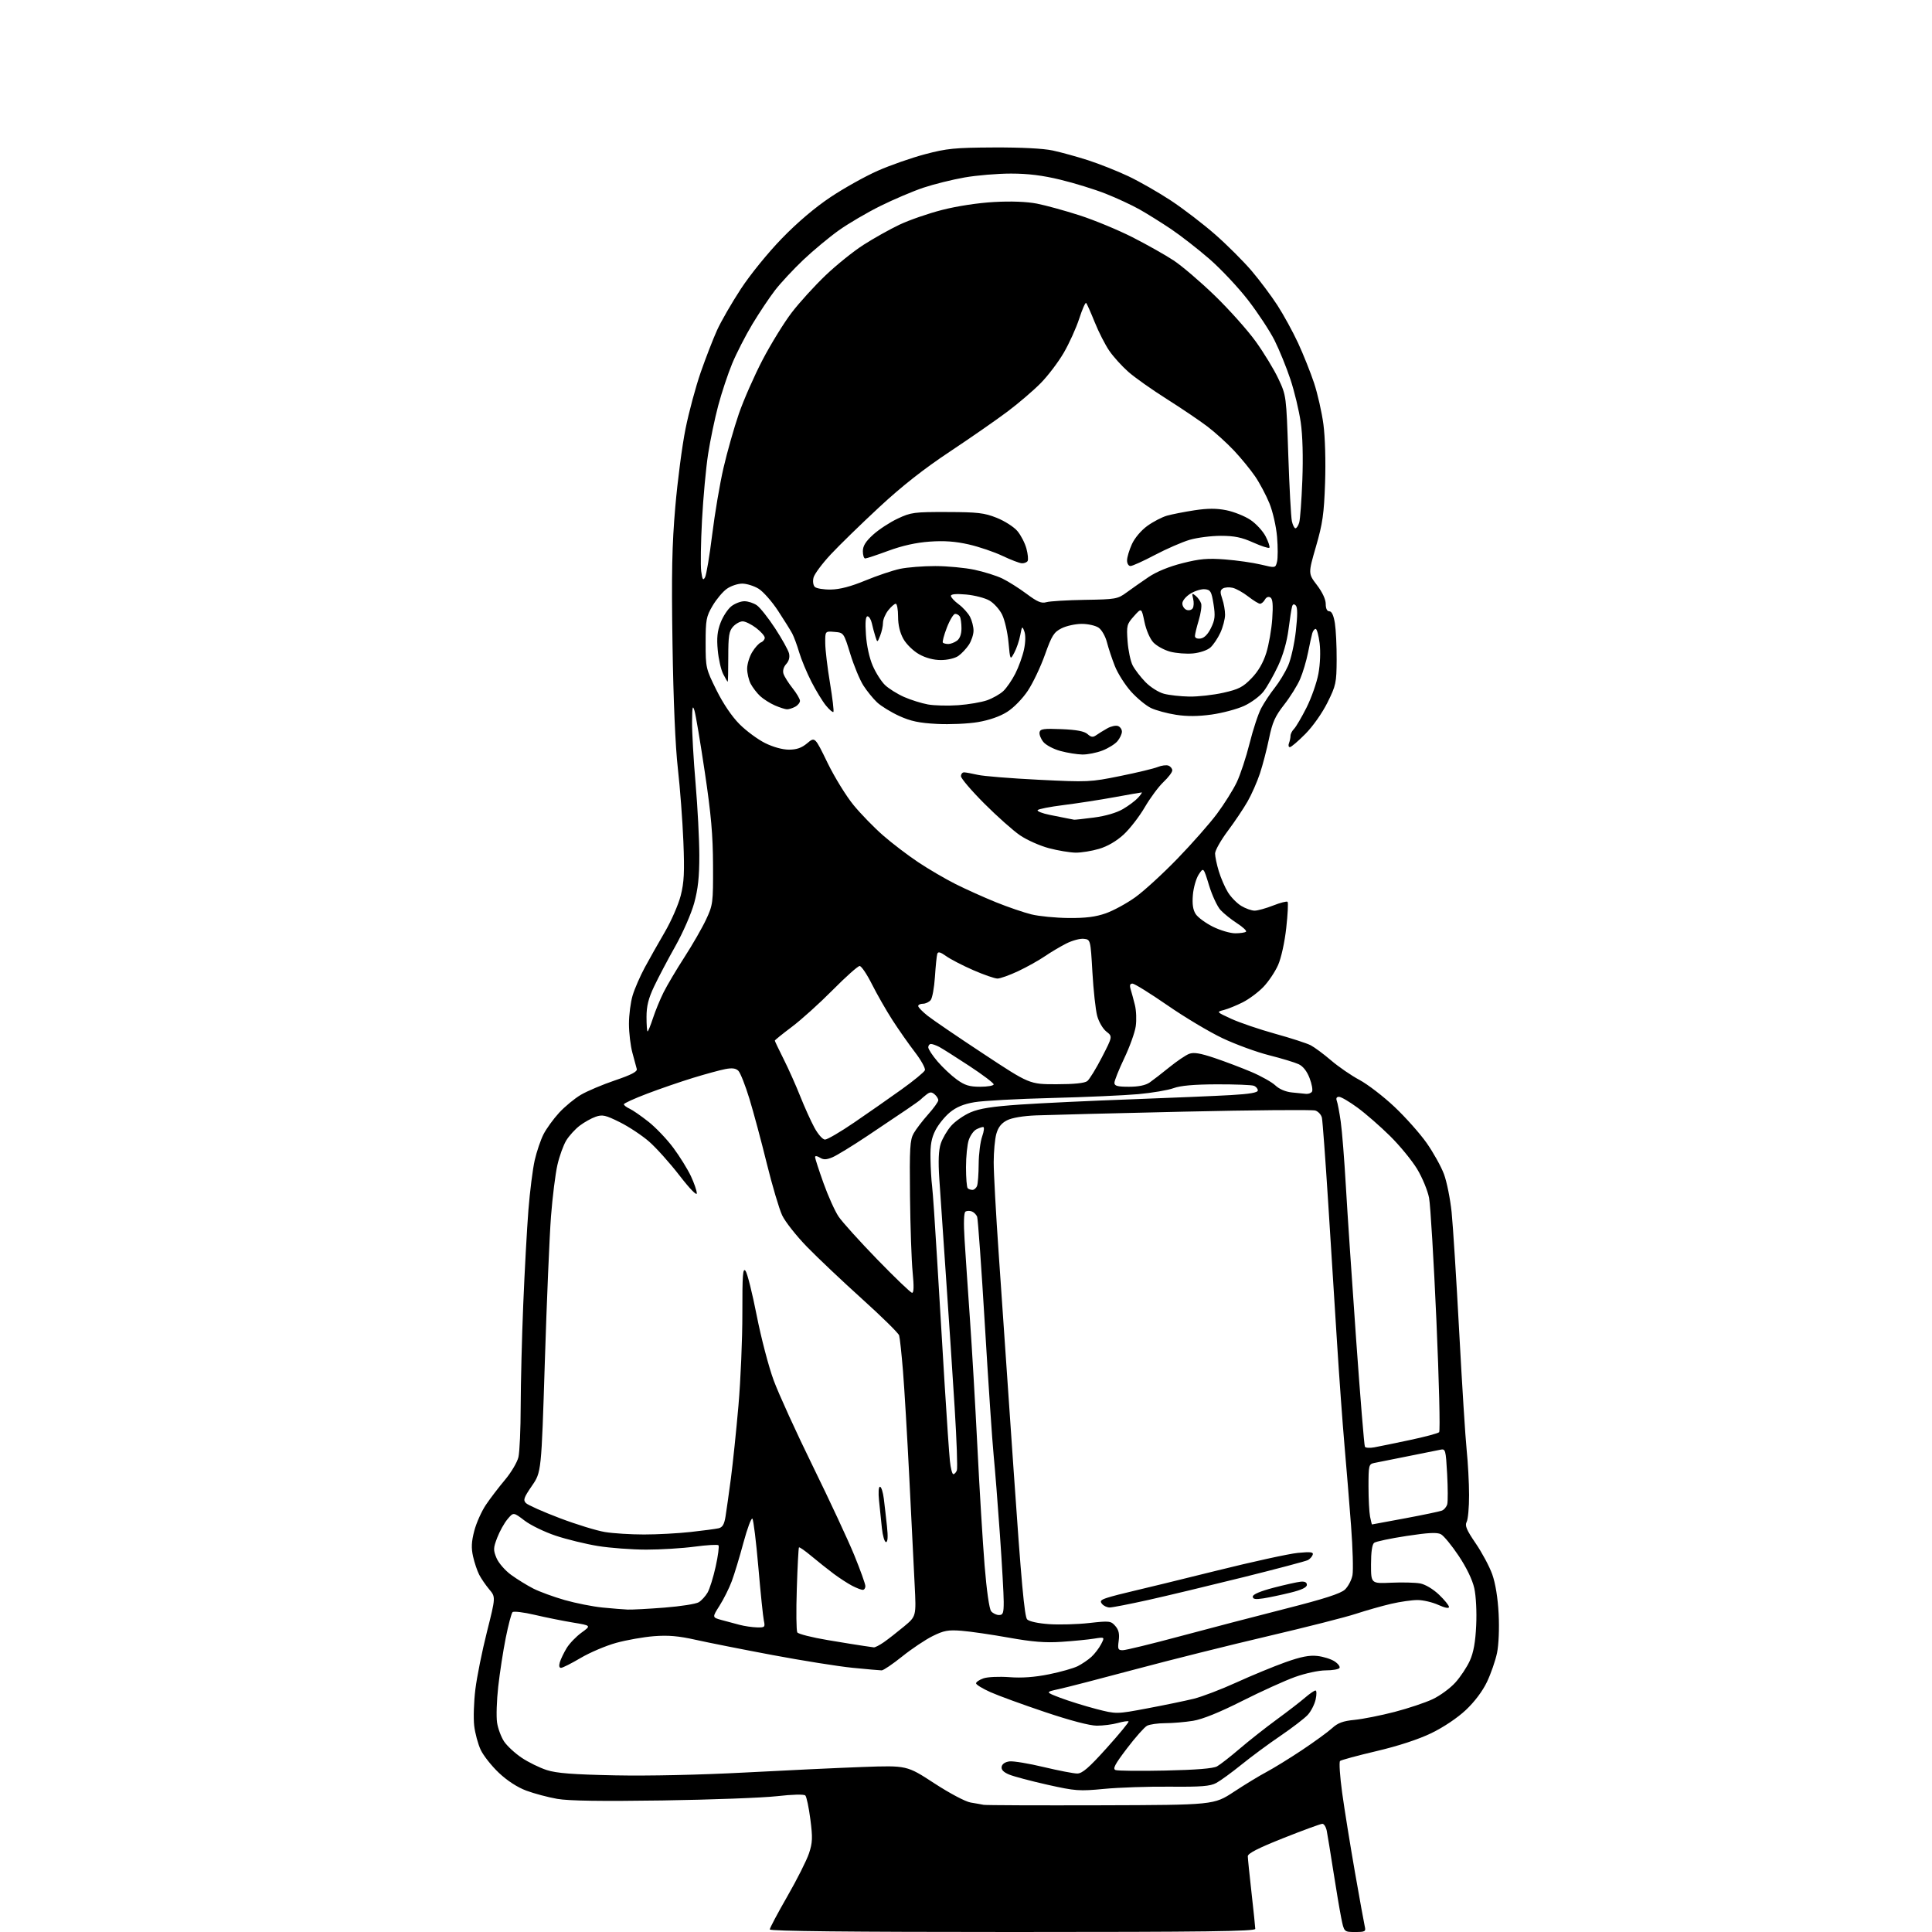 <?xml version="1.0" encoding="UTF-8" standalone="no"?>
<svg 
  version="1.1" 
  xmlns="http://www.w3.org/2000/svg" 
  xmlns:xlink="http://www.w3.org/1999/xlink" 
  xmlns:svg="http://www.w3.org/2000/svg"
  xmlns:rdf="http://www.w3.org/1999/02/22-rdf-syntax-ns#"
  xmlns:cc="http://creativecommons.org/ns#"
  xmlns:dc="http://purl.org/dc/elements/1.1/"
  viewBox="0 0 768 768"
  width="768"
  height="768"
>
<style>svg {background-color: white; }</style>"
<path stroke="none" fill="black" fill-rule="evenodd" d="M402.50,768.00C337.71,768.00 306.00,767.67 306.00,766.98C306.00,766.42 309.13,760.52 312.96,753.86C316.79,747.20 320.67,739.50 321.58,736.76C323.00,732.49 323.08,730.54 322.13,723.20C321.52,718.48 320.62,714.22 320.13,713.73C319.60,713.20 314.97,713.31 308.87,714.01C303.16,714.65 282.68,715.42 263.34,715.71C238.91,716.07 226.14,715.88 221.51,715.08C217.85,714.44 212.31,712.96 209.20,711.80C205.66,710.48 201.59,707.83 198.31,704.73C195.43,702.01 192.19,697.91 191.11,695.64C190.03,693.36 188.85,689.02 188.50,686.00C188.15,682.98 188.36,676.45 188.97,671.50C189.58,666.55 191.65,656.28 193.57,648.68C197.05,634.85 197.05,634.85 194.49,631.81C193.08,630.13 191.28,627.51 190.49,625.98C189.70,624.45 188.60,621.19 188.05,618.72C187.29,615.32 187.40,612.87 188.53,608.54C189.35,605.40 191.44,600.73 193.17,598.17C194.90,595.60 198.33,591.12 200.78,588.21C203.23,585.29 205.62,581.24 206.09,579.21C206.56,577.17 206.97,568.08 206.98,559.00C207.00,549.92 207.46,531.70 208.00,518.50C208.54,505.30 209.47,488.43 210.05,481.00C210.64,473.57 211.77,464.68 212.55,461.23C213.34,457.78 214.92,453.12 216.06,450.88C217.21,448.64 220.00,444.79 222.26,442.33C224.53,439.87 228.43,436.65 230.94,435.18C233.45,433.71 239.55,431.13 244.50,429.45C250.95,427.27 253.40,425.99 253.13,424.95C252.93,424.15 252.14,421.25 251.39,418.50C250.64,415.75 250.02,410.57 250.02,407.00C250.02,403.43 250.68,398.33 251.49,395.67C252.29,393.01 254.45,388.06 256.27,384.67C258.10,381.28 261.70,374.90 264.27,370.50C266.84,366.10 269.69,359.57 270.60,356.00C271.94,350.73 272.14,346.67 271.65,334.50C271.32,326.25 270.33,313.20 269.46,305.50C268.46,296.71 267.67,278.29 267.33,256.00C266.90,227.84 267.13,216.57 268.44,201.50C269.34,191.05 271.17,177.07 272.51,170.44C273.84,163.81 276.57,153.69 278.56,147.96C280.56,142.23 283.48,134.69 285.06,131.21C286.64,127.73 290.89,120.37 294.50,114.85C298.23,109.16 305.28,100.47 310.79,94.80C316.98,88.41 324.02,82.44 330.21,78.32C335.55,74.76 343.97,70.06 348.92,67.88C353.86,65.69 362.32,62.74 367.71,61.31C376.38,59.01 379.51,58.70 395.00,58.62C405.91,58.57 414.76,59.02 418.50,59.83C421.80,60.54 428.10,62.28 432.50,63.69C436.90,65.11 444.10,67.96 448.51,70.04C452.91,72.12 460.56,76.50 465.51,79.76C470.45,83.03 478.38,89.11 483.13,93.28C487.87,97.45 494.36,103.93 497.55,107.68C500.74,111.43 505.34,117.58 507.78,121.34C510.22,125.11 513.92,131.86 516.00,136.34C518.08,140.83 520.94,147.99 522.36,152.25C523.77,156.52 525.45,163.92 526.08,168.69C526.75,173.73 527.03,183.47 526.74,191.93C526.31,204.32 525.77,208.11 523.12,217.25C520.01,227.99 520.01,227.99 523.50,232.57C525.66,235.39 527.00,238.28 527.00,240.08C527.00,241.95 527.52,243.00 528.44,243.00C529.38,243.00 530.14,244.64 530.64,247.75C531.05,250.36 531.37,256.90 531.34,262.27C531.29,271.42 531.06,272.49 527.69,279.27C525.62,283.43 521.90,288.72 518.90,291.75C516.04,294.64 513.27,297.00 512.74,297.00C512.22,297.00 512.06,296.29 512.39,295.42C512.73,294.55 513.00,293.23 513.00,292.49C513.00,291.75 513.63,290.51 514.40,289.74C515.17,288.97 517.40,285.16 519.36,281.29C521.31,277.41 523.44,271.34 524.09,267.80C524.79,264.00 524.99,259.05 524.57,255.69C524.18,252.56 523.47,250.00 523.00,250.00C522.52,250.00 521.91,250.79 521.64,251.75C521.36,252.71 520.61,256.16 519.96,259.41C519.32,262.66 517.91,267.39 516.83,269.91C515.76,272.43 512.89,277.03 510.47,280.12C506.84,284.76 505.79,287.12 504.45,293.62C503.56,297.95 501.93,304.20 500.83,307.50C499.73,310.80 497.54,315.78 495.95,318.56C494.37,321.34 490.81,326.65 488.04,330.35C485.27,334.06 483.00,338.08 483.01,339.30C483.02,340.51 483.68,343.69 484.50,346.36C485.31,349.03 486.94,352.79 488.13,354.71C489.32,356.63 491.69,359.06 493.40,360.10C495.10,361.14 497.50,361.99 498.71,362.00C499.93,362.00 503.25,361.08 506.09,359.96C508.93,358.84 511.51,358.18 511.83,358.49C512.14,358.80 511.90,363.49 511.30,368.90C510.67,374.59 509.30,380.80 508.06,383.62C506.87,386.30 504.24,390.23 502.20,392.34C500.17,394.45 496.48,397.19 494.00,398.44C491.52,399.69 488.15,401.06 486.50,401.49C483.51,402.26 483.52,402.27 489.50,405.02C492.80,406.53 500.62,409.19 506.88,410.93C513.13,412.66 519.49,414.72 521.00,415.50C522.50,416.28 526.16,418.99 529.12,421.52C532.08,424.06 537.16,427.55 540.40,429.28C543.65,431.02 549.90,435.82 554.29,439.95C558.68,444.09 564.45,450.57 567.11,454.35C569.77,458.14 572.87,463.70 573.99,466.71C575.12,469.73 576.49,476.54 577.04,481.85C577.58,487.16 578.94,508.60 580.06,529.50C581.18,550.40 582.51,571.55 583.03,576.50C583.54,581.45 583.97,589.47 583.98,594.32C583.99,599.16 583.56,603.96 583.02,604.97C582.23,606.43 582.97,608.18 586.59,613.48C589.10,617.14 592.07,622.69 593.19,625.82C594.47,629.43 595.40,635.15 595.73,641.51C596.03,647.34 595.76,653.84 595.09,657.08C594.45,660.13 592.66,665.30 591.11,668.56C589.36,672.25 586.16,676.50 582.69,679.76C579.34,682.91 573.82,686.61 568.99,688.95C563.86,691.43 555.85,694.05 547.19,696.09C539.66,697.86 533.14,699.63 532.70,700.01C532.25,700.40 532.63,706.06 533.52,712.60C534.42,719.15 536.70,733.27 538.57,744.00C540.45,754.73 542.22,764.51 542.51,765.75C543.00,767.82 542.69,768.00 538.66,768.00C534.27,768.00 534.27,768.00 533.13,762.25C532.50,759.09 531.08,750.65 529.97,743.50C528.86,736.35 527.70,729.26 527.40,727.75C527.09,726.24 526.31,724.99 525.67,724.99C525.03,724.98 518.09,727.52 510.25,730.63C500.14,734.65 496.01,736.76 496.02,737.90C496.03,738.78 496.70,745.35 497.51,752.50C498.32,759.65 498.98,766.06 498.99,766.75C499.00,767.74 479.04,768.00 402.50,768.00zM437.52,717.63C482.53,717.50 482.53,717.50 490.52,712.25C494.91,709.36 500.75,705.81 503.50,704.36C506.25,702.90 512.55,699.02 517.50,695.73C522.45,692.43 527.85,688.50 529.50,687.00C531.82,684.87 533.86,684.12 538.50,683.67C541.80,683.34 548.94,681.92 554.37,680.51C559.80,679.10 566.62,676.82 569.53,675.44C572.44,674.06 576.49,671.10 578.52,668.84C580.56,666.59 583.16,662.66 584.30,660.12C585.76,656.87 586.51,652.71 586.81,646.10C587.07,640.69 586.74,634.42 586.05,631.32C585.29,627.96 582.96,623.12 579.84,618.46C577.10,614.35 573.93,610.50 572.80,609.89C571.27,609.07 567.83,609.24 559.13,610.57C552.73,611.54 546.94,612.77 546.25,613.29C545.44,613.91 545.00,616.95 545.00,621.88C545.00,629.51 545.00,629.51 553.02,629.15C557.44,628.95 562.61,629.08 564.53,629.44C566.57,629.82 569.67,631.67 572.01,633.89C574.20,635.98 576.00,638.19 576.00,638.80C576.00,639.48 574.36,639.16 571.75,637.97C569.41,636.91 565.70,636.04 563.50,636.04C561.30,636.03 556.58,636.71 553.00,637.54C549.42,638.37 543.12,640.16 539.00,641.51C534.88,642.87 519.12,646.87 504.00,650.41C488.88,653.95 465.25,659.85 451.50,663.53C437.75,667.21 424.02,670.76 421.00,671.42C415.50,672.62 415.50,672.62 421.50,674.91C424.80,676.16 431.16,678.14 435.63,679.31C443.77,681.42 443.77,681.42 456.13,679.09C462.93,677.81 471.20,676.10 474.50,675.29C477.80,674.48 485.45,671.56 491.50,668.80C497.55,666.04 506.29,662.44 510.93,660.78C517.13,658.57 520.49,657.91 523.66,658.27C526.03,658.53 529.12,659.50 530.52,660.42C531.92,661.34 532.80,662.52 532.47,663.04C532.15,663.57 529.69,664.00 527.00,664.00C524.26,664.00 518.92,665.15 514.81,666.62C510.79,668.06 501.32,672.36 493.76,676.17C484.74,680.72 478.03,683.43 474.26,684.05C471.09,684.56 466.11,684.99 463.18,684.99C460.26,685.00 457.01,685.46 455.96,686.02C454.92,686.58 451.32,690.63 447.98,695.03C443.17,701.35 442.22,703.15 443.45,703.62C444.31,703.95 453.22,704.04 463.26,703.82C475.46,703.56 482.26,703.01 483.79,702.16C485.05,701.46 489.10,698.30 492.79,695.14C496.48,691.98 503.10,686.76 507.50,683.54C511.90,680.32 516.98,676.41 518.78,674.84C520.59,673.28 522.46,672.00 522.93,672.00C523.40,672.00 523.42,673.62 522.98,675.60C522.53,677.57 521.12,680.33 519.83,681.71C518.55,683.10 513.67,686.84 509.00,690.02C504.32,693.19 497.35,698.35 493.50,701.47C489.65,704.58 485.15,707.86 483.50,708.75C481.07,710.06 477.56,710.34 465.00,710.23C456.48,710.15 444.73,710.55 438.91,711.11C429.01,712.06 427.54,711.95 416.41,709.47C409.86,708.00 403.00,706.18 401.17,705.42C398.88,704.47 397.95,703.49 398.18,702.27C398.39,701.18 399.60,700.38 401.32,700.18C402.86,700.00 408.97,701.01 414.88,702.43C420.80,703.84 426.80,705.00 428.22,705.00C430.23,705.00 432.84,702.74 439.93,694.86C444.95,689.28 448.86,684.53 448.62,684.29C448.38,684.05 446.46,684.33 444.34,684.92C442.23,685.51 438.48,685.99 436.00,685.98C433.22,685.98 425.39,683.93 415.50,680.60C406.70,677.65 396.91,674.08 393.75,672.67C390.59,671.26 388.00,669.68 388.00,669.15C388.00,668.63 389.32,667.73 390.94,667.17C392.56,666.60 397.18,666.40 401.25,666.70C406.24,667.08 411.31,666.71 416.99,665.56C421.59,664.63 426.74,663.17 428.43,662.32C430.12,661.46 432.56,659.81 433.85,658.63C435.13,657.46 436.87,655.20 437.70,653.60C439.20,650.71 439.20,650.71 434.85,651.39C432.46,651.77 426.68,652.34 422.00,652.65C415.58,653.09 410.45,652.68 401.00,650.99C394.12,649.76 385.69,648.53 382.25,648.26C376.92,647.84 375.22,648.15 370.75,650.36C367.86,651.79 362.40,655.44 358.62,658.48C354.83,661.52 351.17,664.00 350.47,664.00C349.78,664.00 344.55,663.53 338.86,662.97C333.16,662.40 318.82,660.11 307.00,657.89C295.18,655.67 281.45,652.95 276.50,651.84C269.73,650.32 265.63,649.97 259.96,650.41C255.81,650.74 249.06,651.93 244.96,653.06C240.86,654.19 234.50,656.89 230.83,659.06C227.15,661.23 223.64,663.00 223.01,663.00C222.29,663.00 222.12,662.17 222.55,660.75C222.92,659.51 224.14,656.99 225.25,655.15C226.37,653.31 229.03,650.54 231.16,649.00C235.04,646.19 235.04,646.19 227.77,644.99C223.77,644.33 216.91,642.95 212.53,641.92C208.14,640.89 204.19,640.41 203.74,640.86C203.29,641.31 202.08,645.91 201.04,651.09C200.00,656.26 198.66,664.99 198.05,670.47C197.44,675.95 197.23,682.37 197.59,684.74C197.94,687.11 199.21,690.50 200.39,692.28C201.58,694.05 204.72,696.96 207.38,698.74C210.03,700.52 214.52,702.72 217.35,703.63C221.26,704.89 227.79,705.39 244.50,705.73C257.73,706.00 278.26,705.55 296.00,704.61C312.23,703.74 333.38,702.75 343.00,702.40C360.50,701.78 360.50,701.78 371.37,708.87C377.54,712.89 383.81,716.21 385.87,716.54C387.87,716.87 390.18,717.27 391.00,717.45C391.82,717.62 412.76,717.70 437.52,717.63zM446.35,655.98C447.53,655.97 457.73,653.49 469.00,650.46C480.27,647.43 499.13,642.51 510.89,639.52C526.39,635.58 532.93,633.48 534.63,631.88C535.91,630.67 537.27,628.09 537.63,626.16C537.99,624.22 537.74,615.40 537.07,606.56C536.40,597.73 535.23,583.30 534.45,574.50C533.68,565.70 532.36,547.48 531.51,534.00C530.66,520.52 529.07,495.32 527.97,478.00C526.87,460.68 525.75,445.52 525.48,444.32C525.22,443.12 524.03,441.83 522.85,441.45C521.68,441.08 498.17,441.28 470.61,441.90C443.05,442.52 416.66,443.19 411.97,443.38C406.63,443.59 402.25,444.34 400.26,445.36C398.03,446.52 396.79,448.11 396.05,450.75C395.48,452.81 395.01,457.88 395.01,462.00C395.00,466.12 395.90,482.55 397.01,498.50C398.11,514.45 400.79,553.34 402.96,584.92C405.96,628.56 407.25,642.68 408.31,643.74C409.14,644.56 412.71,645.33 417.10,645.63C421.17,645.90 428.32,645.70 433.00,645.17C441.04,644.27 441.60,644.34 443.35,646.35C444.71,647.90 445.07,649.47 444.70,652.23C444.25,655.58 444.43,656.00 446.35,655.98zM347.35,654.85C347.81,654.93 349.61,654.01 351.35,652.80C353.08,651.59 356.69,648.77 359.36,646.55C364.23,642.50 364.23,642.50 363.59,630.00C363.24,623.12 362.29,604.00 361.47,587.50C360.64,571.00 359.51,551.88 358.95,545.00C358.39,538.12 357.70,531.75 357.42,530.84C357.15,529.93 350.53,523.42 342.71,516.37C334.90,509.32 325.03,499.99 320.79,495.63C316.56,491.28 312.11,485.64 310.92,483.11C309.73,480.57 306.98,471.30 304.81,462.50C302.65,453.70 299.54,442.13 297.91,436.79C296.28,431.45 294.30,426.44 293.52,425.67C292.50,424.65 291.04,424.45 288.30,424.98C286.21,425.38 280.45,426.95 275.50,428.47C270.55,429.99 262.34,432.81 257.25,434.75C252.16,436.68 248.00,438.58 248.00,438.97C248.00,439.36 249.01,440.14 250.25,440.71C251.49,441.27 254.88,443.62 257.80,445.93C260.71,448.23 265.16,452.90 267.68,456.31C270.21,459.71 273.33,464.75 274.63,467.50C275.92,470.25 276.98,473.33 276.99,474.35C277.00,475.45 274.22,472.60 270.09,467.25C266.29,462.33 260.87,456.29 258.06,453.83C255.24,451.37 250.00,447.89 246.40,446.10C240.69,443.26 239.48,442.99 236.77,443.93C235.07,444.52 232.22,446.12 230.43,447.48C228.65,448.84 226.26,451.46 225.12,453.30C223.98,455.15 222.39,459.54 221.58,463.08C220.77,466.61 219.63,475.80 219.03,483.50C218.44,491.20 217.34,517.23 216.58,541.35C215.20,585.20 215.20,585.20 211.44,590.65C208.21,595.35 207.88,596.31 209.09,597.52C209.87,598.29 215.90,600.98 222.50,603.48C229.10,605.99 237.20,608.47 240.50,609.01C243.80,609.55 250.78,609.98 256.00,609.98C261.23,609.98 269.55,609.54 274.50,608.99C279.45,608.45 284.45,607.78 285.62,607.52C287.22,607.15 287.91,605.98 288.42,602.76C288.80,600.42 289.75,593.64 290.54,587.70C291.32,581.75 292.68,568.70 293.55,558.70C294.42,548.69 295.12,532.17 295.10,522.00C295.08,506.65 295.29,503.79 296.37,505.21C297.08,506.15 299.07,514.12 300.80,522.92C302.53,531.72 305.56,543.33 307.55,548.71C309.54,554.10 316.57,569.52 323.19,583.00C329.80,596.48 337.19,612.34 339.61,618.26C342.02,624.18 344.00,629.69 344.00,630.51C344.00,631.33 343.53,632.00 342.95,632.00C342.37,632.00 340.50,631.27 338.78,630.39C337.06,629.50 333.77,627.36 331.45,625.64C329.14,623.91 325.16,620.75 322.60,618.61C320.04,616.47 317.79,614.89 317.60,615.11C317.41,615.32 317.02,622.75 316.74,631.62C316.45,640.49 316.54,648.26 316.94,648.90C317.33,649.54 322.79,650.92 329.08,651.97C335.36,653.03 341.85,654.07 343.50,654.30C345.15,654.52 346.88,654.77 347.35,654.85zM300.87,646.91C304.03,646.99 304.20,646.83 303.65,644.25C303.32,642.74 302.34,633.17 301.46,623.00C300.58,612.83 299.51,604.14 299.09,603.70C298.66,603.27 297.07,607.54 295.54,613.20C294.02,618.87 291.93,625.77 290.89,628.55C289.86,631.33 287.67,635.70 286.04,638.27C283.08,642.94 283.08,642.94 286.79,643.97C288.83,644.53 292.07,645.40 294.00,645.90C295.93,646.41 299.01,646.86 300.87,646.91zM397.12,642.00C398.72,642.00 399.00,641.22 398.99,636.75C398.99,633.86 398.31,621.83 397.48,610.00C396.66,598.17 395.53,584.00 394.99,578.50C394.44,573.00 392.88,549.76 391.51,526.86C390.14,503.95 388.75,484.52 388.43,483.68C388.11,482.84 387.16,481.89 386.33,481.57C385.50,481.25 384.36,481.28 383.80,481.62C383.14,482.03 383.01,486.02 383.44,492.88C383.80,498.72 384.75,512.73 385.54,524.00C386.34,535.27 387.68,558.23 388.52,575.00C389.35,591.77 390.65,613.04 391.39,622.25C392.20,632.24 393.25,639.60 394.00,640.50C394.68,641.32 396.09,642.00 397.12,642.00zM249.50,639.83C251.15,639.90 257.74,639.55 264.14,639.05C270.55,638.55 276.68,637.59 277.78,636.91C278.87,636.22 280.45,634.50 281.27,633.08C282.10,631.66 283.56,626.99 284.50,622.70C285.45,618.40 285.94,614.61 285.60,614.27C285.26,613.92 280.99,614.17 276.12,614.82C271.26,615.47 262.60,616.00 256.89,616.00C251.17,615.99 242.55,615.35 237.71,614.57C232.88,613.78 225.32,611.94 220.91,610.47C216.50,609.00 210.91,606.29 208.50,604.44C204.10,601.09 204.10,601.09 201.75,603.89C200.45,605.43 198.61,608.75 197.65,611.26C196.07,615.37 196.05,616.18 197.37,619.35C198.18,621.29 200.79,624.30 203.17,626.03C205.55,627.77 209.53,630.22 212.00,631.48C214.47,632.74 220.10,634.79 224.50,636.05C228.90,637.30 235.65,638.64 239.50,639.02C243.35,639.40 247.85,639.76 249.50,639.83zM441.13,639.00C440.09,639.00 438.72,638.37 438.08,637.59C437.13,636.45 437.53,635.98 440.20,635.12C442.02,634.53 446.65,633.33 450.50,632.45C454.35,631.57 469.20,627.94 483.50,624.39C497.80,620.83 512.37,617.64 515.89,617.30C520.97,616.81 522.18,616.96 521.83,618.02C521.58,618.76 520.73,619.71 519.94,620.15C519.15,620.58 507.57,623.65 494.22,626.97C480.86,630.29 463.88,634.36 456.48,636.01C449.07,637.65 442.17,639.00 441.13,639.00zM502.25,635.37C499.01,635.87 498.00,635.70 498.00,634.66C498.00,633.80 501.01,632.52 506.25,631.15C510.79,629.97 515.62,628.89 517.00,628.75C518.67,628.58 519.50,629.00 519.50,630.00C519.50,631.02 517.40,632.02 513.00,633.10C509.43,633.98 504.59,635.00 502.25,635.37zM352.20,613.00C351.62,613.00 350.89,610.52 350.57,607.50C350.26,604.48 349.74,599.52 349.43,596.50C349.10,593.32 349.25,591.00 349.80,591.00C350.32,591.00 351.01,593.14 351.33,595.75C351.66,598.36 352.22,603.31 352.59,606.75C353.03,610.90 352.90,613.00 352.20,613.00zM545.38,605.99C545.44,605.99 551.35,604.89 558.50,603.56C565.65,602.23 572.24,600.85 573.15,600.50C574.06,600.15 575.03,598.99 575.31,597.93C575.58,596.87 575.56,591.46 575.26,585.91C574.73,576.32 574.60,575.85 572.60,576.28C571.44,576.54 565.55,577.72 559.50,578.91C553.45,580.10 547.49,581.29 546.25,581.56C544.12,582.01 544.00,582.52 544.00,590.89C544.00,595.76 544.28,601.16 544.62,602.88C544.97,604.59 545.31,606.00 545.38,605.99zM378.96,586.00C379.42,586.00 380.05,585.32 380.37,584.49C380.69,583.65 380.30,572.51 379.50,559.74C378.71,546.96 377.15,523.45 376.04,507.50C374.94,491.55 373.74,473.97 373.38,468.43C372.92,461.47 373.11,457.21 373.97,454.60C374.65,452.52 376.51,449.35 378.10,447.54C379.69,445.73 383.15,443.32 385.80,442.18C389.39,440.64 394.39,439.85 405.56,439.08C413.77,438.52 433.55,437.58 449.50,437.00C465.45,436.41 483.34,435.66 489.25,435.32C496.82,434.88 500.00,434.33 500.00,433.46C500.00,432.77 499.29,431.94 498.42,431.61C497.55,431.27 490.91,431.02 483.67,431.04C474.64,431.07 469.24,431.55 466.50,432.56C464.30,433.37 458.00,434.44 452.50,434.94C447.00,435.44 431.48,436.13 418.00,436.47C404.52,436.81 390.74,437.56 387.37,438.14C383.06,438.87 380.15,440.08 377.59,442.19C375.58,443.84 373.00,447.04 371.85,449.30C370.26,452.42 369.78,455.09 369.88,460.45C369.94,464.33 370.23,469.30 370.52,471.50C370.80,473.70 371.70,486.75 372.51,500.50C373.32,514.25 374.68,536.75 375.52,550.50C376.36,564.25 377.30,577.86 377.60,580.75C377.90,583.64 378.51,586.00 378.96,586.00zM546.29,575.34C548.05,575.02 554.39,573.72 560.37,572.45C566.35,571.19 571.62,569.78 572.08,569.32C572.54,568.86 572.05,548.92 571.00,524.99C569.94,501.07 568.63,479.12 568.08,476.20C567.53,473.29 565.39,468.11 563.33,464.70C561.26,461.29 556.42,455.39 552.58,451.60C548.74,447.80 542.94,442.74 539.69,440.35C536.44,437.96 533.11,436.00 532.28,436.00C531.32,436.00 531.01,436.57 531.40,437.60C531.74,438.48 532.44,442.19 532.96,445.85C533.49,449.51 534.40,461.05 535.00,471.50C535.60,481.95 537.44,509.35 539.08,532.39C540.72,555.43 542.29,574.66 542.57,575.11C542.85,575.56 544.52,575.67 546.29,575.34zM362.55,513.90C363.27,513.97 363.34,511.37 362.79,505.75C362.34,501.21 361.87,487.60 361.74,475.50C361.53,456.31 361.72,453.12 363.21,450.50C364.15,448.85 366.73,445.48 368.94,443.00C371.16,440.52 372.98,437.99 372.98,437.37C372.99,436.75 372.32,435.68 371.50,435.00C370.30,434.00 369.65,434.03 368.25,435.13C367.29,435.88 366.27,436.75 366.00,437.05C365.73,437.36 363.25,439.13 360.50,440.99C357.75,442.86 350.66,447.62 344.75,451.57C338.83,455.52 332.59,459.34 330.88,460.05C328.47,461.05 327.35,461.07 325.89,460.16C324.81,459.49 324.00,459.40 324.00,459.95C324.00,460.48 325.51,465.14 327.35,470.29C329.19,475.45 331.89,481.43 333.33,483.58C334.78,485.74 341.71,493.42 348.73,500.65C355.76,507.89 361.97,513.85 362.55,513.90zM386.56,473.00C387.23,473.00 388.06,472.29 388.39,471.42C388.73,470.55 389.02,466.61 389.04,462.67C389.07,458.73 389.69,453.81 390.43,451.75C391.17,449.66 391.34,448.00 390.82,448.00C390.30,448.00 389.05,448.44 388.04,448.98C387.03,449.52 385.71,451.38 385.11,453.13C384.50,454.87 384.00,459.76 384.00,463.98C384.00,468.21 384.30,471.97 384.67,472.33C385.03,472.70 385.89,473.00 386.56,473.00zM327.96,453.00C328.87,453.00 334.09,449.95 339.56,446.21C345.02,442.48 353.47,436.59 358.32,433.11C363.17,429.64 367.37,426.19 367.66,425.44C367.95,424.70 366.18,421.48 363.73,418.29C361.28,415.11 357.25,409.35 354.76,405.50C352.28,401.65 348.62,395.24 346.61,391.25C344.61,387.26 342.41,384.00 341.72,384.00C341.03,384.00 336.19,388.31 330.98,393.58C325.77,398.84 318.46,405.43 314.75,408.21C311.04,411.00 308.00,413.45 308.00,413.66C308.00,413.88 309.58,417.18 311.50,421.00C313.43,424.83 316.39,431.45 318.08,435.73C319.78,440.00 322.32,445.64 323.74,448.25C325.21,450.95 327.03,453.00 327.96,453.00zM519.19,434.83C520.12,434.92 521.18,434.52 521.55,433.92C521.91,433.33 521.48,430.92 520.58,428.57C519.53,425.82 517.98,423.84 516.22,423.03C514.73,422.33 509.45,420.73 504.50,419.48C499.55,418.23 491.23,415.19 486.00,412.72C480.77,410.25 470.90,404.35 464.06,399.61C457.21,394.88 450.97,391.00 450.19,391.00C449.18,391.00 448.96,391.65 449.45,393.25C449.83,394.49 450.59,397.30 451.14,399.50C451.69,401.70 451.84,405.52 451.47,408.00C451.11,410.48 449.05,416.19 446.90,420.69C444.76,425.20 443.00,429.58 443.00,430.44C443.00,431.67 444.21,432.00 448.78,432.00C452.60,432.00 455.39,431.42 457.03,430.29C458.39,429.34 461.92,426.61 464.88,424.21C467.84,421.81 471.36,419.43 472.70,418.92C474.52,418.23 477.06,418.64 482.75,420.55C486.94,421.96 493.54,424.46 497.43,426.11C501.32,427.76 505.62,430.18 507.00,431.49C508.51,432.93 511.08,434.02 513.50,434.26C515.70,434.48 518.26,434.74 519.19,434.83zM389.65,432.00C392.59,432.00 395.00,431.57 395.00,431.05C395.00,430.52 390.61,427.21 385.25,423.69C379.89,420.17 374.52,416.77 373.32,416.14C372.11,415.52 370.65,415.00 370.07,415.00C369.48,415.00 369.00,415.59 369.00,416.32C369.00,417.05 370.66,419.58 372.69,421.95C374.72,424.32 378.16,427.55 380.34,429.13C383.53,431.44 385.35,432.00 389.65,432.00zM419.94,431.00C426.97,431.00 431.16,430.57 432.21,429.75C433.08,429.06 435.71,424.79 438.04,420.26C442.29,412.01 442.29,412.01 439.78,410.05C438.39,408.95 436.77,406.17 436.14,403.79C435.51,401.43 434.66,393.65 434.25,386.50C433.50,373.50 433.50,373.50 430.83,373.19C429.36,373.02 426.21,373.87 423.83,375.08C421.45,376.29 417.60,378.58 415.28,380.17C412.95,381.76 408.23,384.40 404.78,386.03C401.32,387.66 397.60,388.99 396.50,388.99C395.40,388.98 391.07,387.48 386.88,385.65C382.69,383.82 377.85,381.32 376.13,380.09C373.79,378.42 372.89,378.19 372.58,379.18C372.35,379.91 371.93,384.01 371.65,388.31C371.37,392.61 370.61,396.77 369.95,397.56C369.29,398.35 367.91,399.00 366.88,399.00C365.84,399.00 365.00,399.41 365.00,399.92C365.00,400.42 366.69,402.16 368.75,403.79C370.81,405.42 380.77,412.21 390.88,418.87C409.25,431.00 409.25,431.00 419.94,431.00zM257.42,410.00C257.65,410.00 258.61,407.64 259.56,404.75C260.50,401.86 262.40,397.25 263.77,394.50C265.14,391.75 268.87,385.45 272.07,380.50C275.27,375.55 279.15,368.80 280.69,365.50C283.40,359.71 283.50,358.96 283.44,344.00C283.40,331.91 282.68,323.77 280.18,307.00C278.42,295.18 276.57,284.15 276.07,282.50C275.34,280.07 275.16,280.93 275.11,287.00C275.07,291.12 275.70,302.15 276.51,311.50C277.31,320.85 277.98,333.68 277.99,340.02C278.00,348.59 277.47,353.46 275.94,359.02C274.81,363.13 271.45,370.82 268.47,376.10C265.49,381.38 261.70,388.58 260.03,392.10C257.75,396.91 257.00,399.93 257.00,404.25C257.00,407.41 257.19,410.00 257.42,410.00zM491.03,371.00C493.03,371.00 494.95,370.71 495.31,370.36C495.66,370.01 494.05,368.50 491.72,367.00C489.40,365.51 486.45,363.13 485.16,361.73C483.88,360.33 481.83,355.93 480.62,351.96C478.41,344.73 478.41,344.73 476.52,347.61C475.48,349.20 474.43,352.86 474.19,355.74C473.88,359.42 474.22,361.69 475.32,363.37C476.19,364.69 479.26,366.95 482.14,368.38C485.03,369.82 489.03,371.00 491.03,371.00zM424.77,364.92C431.56,364.98 435.53,364.48 439.56,363.06C442.59,362.00 447.86,359.13 451.28,356.68C454.70,354.23 462.24,347.34 468.02,341.36C473.81,335.39 480.89,327.35 483.76,323.50C486.63,319.65 490.16,314.02 491.61,311.00C493.05,307.98 495.36,301.00 496.73,295.50C498.10,290.00 500.18,283.70 501.36,281.50C502.53,279.30 504.94,275.66 506.72,273.42C508.50,271.18 510.89,267.23 512.03,264.66C513.17,262.08 514.56,255.87 515.12,250.86C515.82,244.58 515.82,241.42 515.10,240.70C514.39,239.99 513.93,240.10 513.63,241.08C513.39,241.86 512.74,245.98 512.20,250.23C511.57,255.12 510.05,260.44 508.05,264.71C506.32,268.41 503.73,272.98 502.30,274.85C500.88,276.71 497.39,279.30 494.56,280.60C491.72,281.90 485.89,283.45 481.61,284.05C476.30,284.79 471.81,284.82 467.48,284.14C463.98,283.60 459.51,282.39 457.54,281.45C455.58,280.52 452.01,277.58 449.61,274.92C447.22,272.25 444.33,267.70 443.18,264.79C442.03,261.88 440.61,257.60 440.02,255.29C439.43,252.97 437.96,250.38 436.75,249.54C435.54,248.69 432.52,248.00 430.03,248.00C427.54,248.00 423.93,248.79 422.01,249.75C418.94,251.29 418.13,252.56 415.37,260.29C413.65,265.12 410.59,271.56 408.57,274.59C406.49,277.72 402.96,281.34 400.38,282.97C397.50,284.80 393.26,286.28 388.72,287.05C384.80,287.71 377.48,288.04 372.46,287.77C365.36,287.40 362.01,286.69 357.41,284.59C354.16,283.10 350.21,280.67 348.64,279.19C347.06,277.71 344.62,274.70 343.21,272.50C341.80,270.30 339.46,264.68 338.02,260.00C335.40,251.50 335.40,251.50 331.70,251.19C328.00,250.88 328.00,250.88 328.05,255.69C328.07,258.34 328.92,265.45 329.93,271.50C330.93,277.55 331.55,282.73 331.29,283.00C331.03,283.27 329.71,282.15 328.35,280.50C326.99,278.85 324.38,274.57 322.55,271.00C320.72,267.42 318.53,262.17 317.69,259.33C316.85,256.48 315.60,253.11 314.92,251.83C314.24,250.55 311.70,246.48 309.28,242.79C306.86,239.10 303.39,235.17 301.57,234.04C299.75,232.92 296.81,232.00 295.04,232.00C293.26,232.00 290.50,232.93 288.91,234.07C287.31,235.20 284.77,238.24 283.25,240.82C280.74,245.09 280.50,246.38 280.50,255.58C280.50,265.43 280.59,265.84 284.80,274.33C287.48,279.73 290.94,284.84 293.97,287.87C296.64,290.55 301.21,293.92 304.11,295.37C307.31,296.96 311.06,298.00 313.62,298.00C316.70,298.00 318.67,297.30 320.89,295.44C323.93,292.88 323.93,292.88 328.97,303.26C331.75,308.96 336.41,316.53 339.34,320.08C342.26,323.63 347.54,329.05 351.08,332.13C354.61,335.22 360.88,339.99 365.00,342.74C369.12,345.49 375.81,349.40 379.85,351.43C383.89,353.46 391.09,356.70 395.85,358.63C400.61,360.56 406.98,362.74 410.00,363.48C413.02,364.23 419.67,364.87 424.77,364.92zM427.57,338.94C425.33,338.91 420.57,338.12 417.00,337.18C413.43,336.24 408.25,333.94 405.50,332.07C402.75,330.20 396.34,324.50 391.25,319.40C386.16,314.30 382.00,309.42 382.00,308.56C382.00,307.70 382.56,307.01 383.25,307.02C383.94,307.04 386.37,307.48 388.66,308.01C390.95,308.54 401.87,309.42 412.93,309.97C432.43,310.94 433.39,310.90 445.26,308.49C451.99,307.13 458.73,305.51 460.23,304.89C461.73,304.28 463.65,304.03 464.48,304.35C465.32,304.68 466.00,305.53 466.00,306.25C466.00,306.97 464.42,309.05 462.49,310.87C460.56,312.69 457.22,317.20 455.06,320.90C452.90,324.60 449.12,329.48 446.66,331.75C443.82,334.36 440.26,336.44 436.91,337.43C434.01,338.29 429.81,338.97 427.57,338.94zM427.00,325.85C427.27,325.90 430.83,325.51 434.90,324.98C439.47,324.38 443.86,323.10 446.40,321.61C448.66,320.29 451.36,318.26 452.41,317.10C453.45,315.95 454.10,315.00 453.85,315.00C453.59,315.00 448.69,315.86 442.94,316.91C437.20,317.96 428.10,319.36 422.73,320.03C417.36,320.70 412.74,321.61 412.47,322.05C412.20,322.49 414.34,323.33 417.24,323.92C420.13,324.50 423.40,325.16 424.50,325.37C425.60,325.59 426.73,325.81 427.00,325.85zM430.23,299.93C428.18,299.90 424.27,299.27 421.54,298.53C418.81,297.80 415.76,296.18 414.75,294.94C413.74,293.69 413.06,291.96 413.24,291.09C413.50,289.75 414.91,289.56 422.03,289.85C428.00,290.10 431.03,290.68 432.31,291.81C433.75,293.09 434.46,293.18 435.81,292.22C436.74,291.56 438.71,290.35 440.19,289.52C441.66,288.69 443.58,288.28 444.44,288.61C445.30,288.94 445.99,289.95 445.98,290.86C445.97,291.76 445.18,293.45 444.23,294.60C443.28,295.76 440.58,297.44 438.23,298.35C435.88,299.26 432.28,299.97 430.23,299.93zM312.82,281.96C312.09,281.94 309.93,281.24 308.01,280.41C306.09,279.57 303.46,277.90 302.16,276.70C300.87,275.49 299.18,273.28 298.40,271.80C297.63,270.31 297.00,267.61 297.00,265.80C297.01,263.98 297.91,261.02 299.01,259.22C300.11,257.41 301.68,255.67 302.51,255.36C303.33,255.04 304.00,254.21 304.00,253.51C304.00,252.81 302.46,251.06 300.57,249.62C298.68,248.18 296.27,247.00 295.22,247.00C294.17,247.00 292.45,247.95 291.40,249.11C289.80,250.88 289.50,252.78 289.50,261.11C289.50,266.55 289.40,271.00 289.28,271.00C289.15,271.00 288.35,269.64 287.49,267.97C286.62,266.31 285.65,262.04 285.32,258.49C284.86,253.64 285.14,250.91 286.44,247.53C287.38,245.05 289.31,242.12 290.71,241.01C292.12,239.90 294.46,239.00 295.91,239.00C297.37,239.00 299.60,239.73 300.88,240.63C302.16,241.53 305.42,245.65 308.13,249.79C310.83,253.93 313.31,258.39 313.64,259.70C314.02,261.23 313.63,262.76 312.53,263.97C311.48,265.12 311.06,266.63 311.45,267.84C311.80,268.93 313.41,271.50 315.04,273.55C316.67,275.60 318.00,277.87 318.00,278.60C318.00,279.33 317.13,280.40 316.07,280.96C315.00,281.53 313.54,281.98 312.82,281.96zM380.91,280.33C384.98,280.04 390.14,279.15 392.38,278.37C394.61,277.58 397.51,275.94 398.82,274.72C400.13,273.50 402.28,270.37 403.60,267.77C404.93,265.17 406.48,260.87 407.05,258.22C407.68,255.28 407.73,252.45 407.19,250.99C406.36,248.74 406.25,248.84 405.56,252.51C405.16,254.66 404.09,257.80 403.19,259.47C401.56,262.50 401.56,262.50 400.89,255.30C400.52,251.34 399.38,246.40 398.36,244.33C397.34,242.25 395.06,239.73 393.30,238.72C391.54,237.70 387.38,236.63 384.05,236.33C380.08,235.98 378.00,236.16 378.00,236.87C378.00,237.46 379.39,238.97 381.10,240.22C382.80,241.47 384.83,243.72 385.60,245.20C386.37,246.69 387.00,249.16 386.99,250.70C386.99,252.24 386.15,254.76 385.14,256.31C384.12,257.85 382.24,259.85 380.95,260.75C379.61,261.68 376.66,262.38 374.03,262.38C371.10,262.38 367.98,261.55 365.35,260.07C363.05,258.78 360.30,256.10 359.12,254.00C357.73,251.52 357.00,248.47 357.00,245.11C357.00,242.30 356.58,240.00 356.07,240.00C355.56,240.00 354.21,241.19 353.07,242.63C351.93,244.08 351.00,246.30 351.00,247.57C351.00,248.83 350.50,251.14 349.88,252.68C348.76,255.50 348.76,255.50 347.97,253.00C347.53,251.62 346.90,249.26 346.57,247.75C346.23,246.24 345.46,245.00 344.85,245.00C344.09,245.00 343.89,247.31 344.22,252.25C344.50,256.58 345.59,261.57 346.92,264.63C348.14,267.46 350.35,270.92 351.82,272.33C353.30,273.74 356.69,275.86 359.37,277.05C362.05,278.23 366.32,279.57 368.87,280.03C371.42,280.49 376.83,280.62 380.91,280.33zM472.80,276.90C476.27,276.95 482.34,276.27 486.30,275.38C492.41,274.01 494.10,273.14 497.50,269.62C500.18,266.85 502.11,263.52 503.36,259.56C504.38,256.31 505.45,250.19 505.74,245.97C506.12,240.38 505.92,238.07 505.00,237.50C504.23,237.03 503.38,237.36 502.82,238.36C502.31,239.26 501.45,240.00 500.89,240.00C500.34,240.00 498.22,238.70 496.19,237.12C494.16,235.53 491.37,233.98 489.99,233.66C488.61,233.34 486.86,233.47 486.11,233.93C485.00,234.62 484.96,235.43 485.86,238.04C486.49,239.83 486.99,242.69 486.98,244.40C486.97,246.10 486.13,249.30 485.12,251.50C484.11,253.70 482.32,256.35 481.15,257.40C479.94,258.47 476.96,259.49 474.25,259.75C471.63,260.00 467.53,259.68 465.13,259.04C462.74,258.39 459.73,256.73 458.44,255.34C457.11,253.90 455.60,250.41 454.94,247.20C453.77,241.57 453.77,241.57 450.76,244.94C447.92,248.12 447.78,248.67 448.23,254.91C448.49,258.54 449.40,262.86 450.25,264.51C451.10,266.15 453.39,269.14 455.34,271.14C457.30,273.16 460.57,275.22 462.69,275.78C464.78,276.34 469.34,276.84 472.80,276.90zM376.98,256.00C377.88,256.00 379.42,255.41 380.41,254.69C381.56,253.85 382.20,252.09 382.20,249.76C382.20,247.76 381.90,245.65 381.54,245.07C381.18,244.48 380.35,244.01 379.69,244.02C379.04,244.03 377.55,246.49 376.39,249.49C375.23,252.49 374.52,255.18 374.81,255.47C375.10,255.76 376.07,256.00 376.98,256.00zM477.25,253.82C478.71,253.61 480.17,252.14 481.39,249.62C482.98,246.38 483.14,244.83 482.39,240.12C481.60,235.15 481.21,234.47 479.00,234.23C477.62,234.08 475.04,234.86 473.25,235.96C471.42,237.09 470.00,238.80 470.00,239.88C470.00,240.93 470.75,242.07 471.67,242.43C472.59,242.78 473.69,242.49 474.13,241.79C474.56,241.09 474.64,239.39 474.29,238.01C473.74,235.78 473.85,235.65 475.30,236.84C476.19,237.58 477.17,238.96 477.47,239.90C477.77,240.85 477.34,243.85 476.52,246.56C475.70,249.28 475.02,252.09 475.01,252.82C475.00,253.62 475.89,254.01 477.25,253.82zM415.99,239.37C417.37,238.98 424.26,238.56 431.30,238.45C443.48,238.26 444.28,238.12 447.80,235.54C449.83,234.05 453.76,231.30 456.52,229.43C459.70,227.27 464.66,225.23 470.02,223.88C476.92,222.13 480.06,221.86 486.99,222.39C491.67,222.75 498.09,223.67 501.25,224.43C507.01,225.82 507.01,225.82 507.64,223.30C507.99,221.91 507.99,217.45 507.65,213.40C507.30,209.28 505.97,203.41 504.62,200.09C503.29,196.83 500.72,191.98 498.90,189.33C497.08,186.67 493.32,182.08 490.55,179.13C487.77,176.17 483.02,171.87 480.00,169.57C476.98,167.27 469.69,162.34 463.81,158.62C457.94,154.91 451.06,150.05 448.54,147.82C446.01,145.60 442.61,141.84 440.98,139.47C439.34,137.09 436.72,131.96 435.16,128.06C433.59,124.17 432.06,120.73 431.76,120.43C431.45,120.12 430.21,122.94 429.00,126.69C427.78,130.43 425.01,136.54 422.85,140.25C420.68,143.97 416.57,149.39 413.70,152.30C410.84,155.21 404.90,160.30 400.50,163.60C396.10,166.91 385.76,174.09 377.53,179.56C367.25,186.38 358.47,193.29 349.53,201.59C342.36,208.24 333.69,216.69 330.26,220.36C326.83,224.04 323.74,228.19 323.39,229.60C323.02,231.04 323.24,232.64 323.89,233.29C324.52,233.92 327.39,234.40 330.27,234.35C333.82,234.30 338.22,233.15 344.00,230.76C348.68,228.83 354.88,226.74 357.80,226.12C360.71,225.51 367.01,225.01 371.80,225.02C376.58,225.03 383.60,225.69 387.38,226.49C391.17,227.30 396.16,228.86 398.46,229.98C400.77,231.10 405.09,233.83 408.07,236.05C412.40,239.28 413.99,239.95 415.99,239.37zM280.26,229.50C280.79,228.55 282.06,220.96 283.09,212.64C284.11,204.31 286.14,192.32 287.60,186.00C289.06,179.68 291.81,170.00 293.70,164.50C295.60,159.00 299.86,149.32 303.16,143.00C306.47,136.68 311.67,128.24 314.72,124.25C317.78,120.26 323.81,113.63 328.13,109.50C332.44,105.38 339.24,99.90 343.24,97.34C347.23,94.78 353.65,91.18 357.51,89.34C361.36,87.51 369.01,84.85 374.51,83.45C380.44,81.93 388.84,80.65 395.17,80.30C401.96,79.92 408.14,80.16 412.17,80.94C415.65,81.62 423.29,83.72 429.14,85.60C434.99,87.49 444.44,91.40 450.14,94.29C455.84,97.19 463.20,101.34 466.50,103.51C469.80,105.68 477.16,111.97 482.86,117.48C488.55,122.99 495.88,131.18 499.13,135.69C502.38,140.19 506.46,146.89 508.18,150.57C511.32,157.27 511.32,157.27 512.11,180.80C512.55,193.73 513.19,205.60 513.54,207.16C513.88,208.72 514.52,210.00 514.96,210.00C515.40,210.00 516.08,208.99 516.45,207.75C516.83,206.51 517.39,198.92 517.70,190.87C518.05,181.69 517.82,173.11 517.06,167.87C516.40,163.27 514.55,155.58 512.96,150.79C511.37,146.00 508.52,139.02 506.64,135.27C504.75,131.53 500.03,124.35 496.13,119.31C492.24,114.27 485.33,106.92 480.78,102.96C476.22,99.01 469.35,93.65 465.50,91.06C461.65,88.48 456.02,84.96 453.00,83.26C449.98,81.55 443.94,78.75 439.58,77.02C435.23,75.30 427.13,72.79 421.58,71.45C414.48,69.72 408.66,69.00 401.88,69.00C396.59,69.00 388.29,69.69 383.45,70.54C378.60,71.38 371.23,73.22 367.06,74.61C362.90,76.01 355.20,79.28 349.94,81.89C344.69,84.49 337.26,88.85 333.45,91.56C329.63,94.28 323.28,99.56 319.34,103.29C315.40,107.03 310.33,112.47 308.08,115.39C305.83,118.31 301.78,124.37 299.08,128.86C296.38,133.35 292.78,140.38 291.07,144.48C289.37,148.58 286.86,156.11 285.50,161.23C284.14,166.34 282.33,175.02 281.48,180.51C280.63,186.00 279.54,197.81 279.06,206.75C278.58,215.69 278.44,224.85 278.74,227.11C279.19,230.43 279.48,230.89 280.26,229.50zM449.39,225.00C448.61,225.00 448.01,224.01 448.02,222.75C448.03,221.51 448.90,218.62 449.95,216.31C451.05,213.88 453.61,210.85 456.06,209.07C458.38,207.39 461.90,205.56 463.89,204.99C465.87,204.43 470.78,203.47 474.80,202.85C480.09,202.05 483.58,202.04 487.51,202.83C490.48,203.43 494.77,205.14 497.03,206.64C499.29,208.14 502.04,211.12 503.14,213.28C504.24,215.43 504.89,217.44 504.59,217.74C504.29,218.04 501.39,217.10 498.15,215.65C493.60,213.60 490.66,213.00 485.31,213.00C481.49,213.00 475.92,213.71 472.93,214.58C469.94,215.46 463.74,218.16 459.14,220.58C454.54,223.01 450.15,225.00 449.39,225.00zM406.19,223.91C405.26,223.87 401.80,222.54 398.50,220.97C395.20,219.40 389.16,217.35 385.09,216.42C379.78,215.21 375.37,214.89 369.58,215.30C364.19,215.68 358.73,216.89 353.18,218.93C348.61,220.62 344.44,222.00 343.93,222.00C343.42,222.00 343.00,220.70 343.00,219.12C343.00,217.01 344.11,215.23 347.13,212.50C349.40,210.45 353.79,207.58 356.88,206.14C362.13,203.67 363.42,203.50 376.50,203.54C388.65,203.57 391.25,203.87 396.21,205.84C399.35,207.09 403.05,209.46 404.43,211.10C405.82,212.75 407.43,215.88 408.02,218.07C408.61,220.26 408.82,222.49 408.49,223.02C408.15,223.56 407.12,223.96 406.19,223.91z" />

</svg>